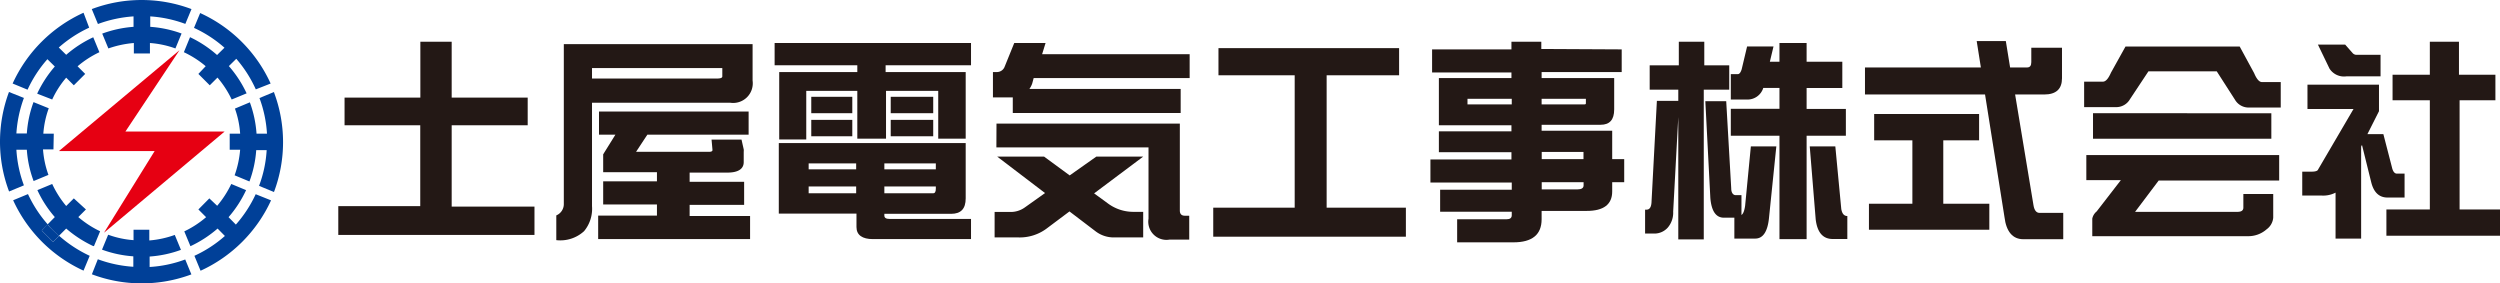 <svg xmlns="http://www.w3.org/2000/svg" viewBox="0 0 239.44 27.14"><defs><style>.cls-1{fill:#004098;}.cls-2{fill:#e60012;}.cls-3{fill:#231815;}</style></defs><title>logo</title><g id="レイヤー_2" data-name="レイヤー 2"><g id="レイヤー_1-2" data-name="レイヤー 1"><path class="cls-1" d="M17.75,2.29,18.34.87a13.54,13.54,0,0,0-9.55,0L9.38,2.3a12.05,12.05,0,0,1,3.41-.73v1a10.91,10.91,0,0,0-3,.65l.59,1.42a9.81,9.81,0,0,1,2.44-.52v1h1.54v-1a9,9,0,0,1,2.44.52l.59-1.43a10.83,10.83,0,0,0-3-.64v-1A11.78,11.78,0,0,1,17.75,2.29Z"/><path class="cls-1" d="M17.74,24.85a11.71,11.71,0,0,1-3.41.72v-1a10.83,10.83,0,0,0,3-.64l-.59-1.43a9.39,9.39,0,0,1-2.44.53V22H12.79v1a8.92,8.92,0,0,1-2.43-.52l-.59,1.43a10.84,10.84,0,0,0,3,.64v1a12,12,0,0,1-3.4-.72L8.8,26.27a13.46,13.46,0,0,0,4.77.87,13.63,13.63,0,0,0,4.76-.86Z"/><path class="cls-1" d="M9.52,5,8.93,3.57A11,11,0,0,0,6.34,5.25l-.71-.7a12,12,0,0,1,2.91-1.9L8,1.22A13.67,13.67,0,0,0,1.21,8l1.43.59a11.83,11.83,0,0,1,1.9-2.92l.71.7a11.17,11.17,0,0,0-1.69,2.6L5,9.53A9,9,0,0,1,6.34,7.44l.73.73L8.16,7.08l-.73-.73A9.39,9.39,0,0,1,9.52,5Z"/><path class="cls-1" d="M24.49,18.6a12,12,0,0,1-1.9,2.91l-.7-.71a11,11,0,0,0,1.68-2.59l-1.42-.59a9.71,9.71,0,0,1-1.35,2.09L20.05,19,19,20.06l.74.74a9.39,9.39,0,0,1-2.09,1.36l.59,1.42a11.17,11.17,0,0,0,2.6-1.69l.7.71a11.83,11.83,0,0,1-2.92,1.9l.59,1.43a13.67,13.67,0,0,0,6.75-6.74Z"/><path class="cls-1" d="M5.15,12.8h-1a8.92,8.92,0,0,1,.52-2.43L3.21,9.78a10.76,10.76,0,0,0-.64,3h-1a12,12,0,0,1,.72-3.4L.86,8.81A13.67,13.67,0,0,0,0,13.57a13.46,13.46,0,0,0,.87,4.77l1.42-.59a11.71,11.71,0,0,1-.72-3.41h1a10.5,10.5,0,0,0,.65,3l1.42-.59a9,9,0,0,1-.52-2.44h1Z"/><path class="cls-1" d="M26.27,8.8l-1.42.59a11.71,11.71,0,0,1,.72,3.41h-1a10.9,10.9,0,0,0-.64-3l-1.43.6A8.84,8.84,0,0,1,23,12.8H22v1.54H23a9.56,9.56,0,0,1-.53,2.45l1.42.59a10.64,10.64,0,0,0,.65-3h1a11.53,11.53,0,0,1-.73,3.42l1.43.59a13.54,13.54,0,0,0,0-9.55Z"/><path class="cls-1" d="M4.54,21.5,4,22.08l1.09,1.09.58-.58A11.21,11.21,0,0,1,4.54,21.5Z"/><path class="cls-1" d="M4,22.08l.58-.58a12,12,0,0,1-1.9-2.91l-1.42.59A13.65,13.65,0,0,0,8,25.92l.59-1.42a12.16,12.16,0,0,1-2.92-1.91l-.58.58Zm5,1.49.59-1.42a9.39,9.39,0,0,1-2.09-1.36l.73-.73L7.07,19l-.73.73A9.52,9.52,0,0,1,5,17.62l-1.42.59a10.77,10.77,0,0,0,1.67,2.58l-.7.71a11.21,11.21,0,0,0,1.09,1.09l.7-.7A11.24,11.24,0,0,0,8.93,23.57Z"/><path class="cls-1" d="M24.5,8.56,25.92,8a13.57,13.57,0,0,0-6.75-6.75l-.59,1.42a11.83,11.83,0,0,1,2.92,1.9l-.71.7A11,11,0,0,0,18.2,3.56L17.61,5A9.35,9.35,0,0,1,19.7,6.34L19,7.08l1.09,1.09.74-.74a9.45,9.45,0,0,1,1.36,2.1l1.43-.59a11.06,11.06,0,0,0-1.7-2.61l.71-.7A11.93,11.93,0,0,1,24.5,8.56Z"/><polygon class="cls-2" points="17.19 4.81 5.64 14.47 14.81 14.47 9.96 22.29 21.51 12.6 12.01 12.6 17.19 4.81"/><path class="cls-3" d="M50.54,9.35V12H43.26v7.79h7.93v2.71H32.4V19.74h7.85V12H33V9.35h7.26V4h3V9.35Z"/><path class="cls-3" d="M56.7,9.84v9.9a3.35,3.35,0,0,1-.76,2.4,3.36,3.36,0,0,1-2.66.86V20.63A1.17,1.17,0,0,0,54,19.57V4.23H72.08V7.72a1.88,1.88,0,0,1-2.14,2.12Zm0-3.32v1h12c.32,0,.48-.07.48-.2V6.52Zm15,4.16V12.9H62l-1.08,1.64h7c.21,0,.32-.06.32-.17l-.09-1h2.87l.21.93a1,1,0,0,1,0,.23v1c0,.64-.52,1-1.55,1H66.05v.88h5.22v2.21H66.05v1.07h5.79v2.21H57.29V20.65h5.63V19.58H57.77V17.37h5.15v-.88H57.77V14.78l1.17-1.88H57.37V10.68Z"/><path class="cls-3" d="M93,4.12V6.25H84.82V6.9h7.67v6.38H89.86V8.7h-5v4.58H82.11V8.7H77.22v4.66H74.63V6.9h7.48V6.25H74.19V4.12ZM74.59,13.7h17.9V19c0,1-.46,1.48-1.4,1.48H84.7v.17c0,.22.17.32.51.32H93V22.9h-9.4c-1,0-1.57-.38-1.57-1.15V20.46H74.59Zm2.86,2.52H82v-.57H77.45ZM82,18.51v-.65H77.45v.65Zm-.37-9.24v1.57H77.7V9.27Zm0,2.21v1.57H77.7V11.48Zm3.07,4.17v.57h4.93v-.57Zm4.68,2.86c.17,0,.25-.15.25-.44v-.21H84.7v.65Zm0-9.24v1.57H85.31V9.27Zm0,2.21v1.57H85.31V11.48Z"/><path class="cls-3" d="M97.14,4.12h3l-.33,1.07h14.13V7.48H99L98.86,8a2,2,0,0,1-.27.52h14.49v2.3H97V9.33l-.48,0H95.1V6.9h.41a.79.79,0,0,0,.69-.46ZM105,15h4.49l-4.7,3.52,1.37,1a4.08,4.08,0,0,0,2.43.77h.9v2.45H106.7a2.86,2.86,0,0,1-1.8-.61l-2.47-1.88-2.23,1.67a4.3,4.3,0,0,1-2.64.82h-2.3V20.3h1.47a2.32,2.32,0,0,0,1.42-.43l1.94-1.38L95.51,15H100l2.45,1.8Zm-9.56-3.16H113v8.32c0,.33.16.5.48.5h.42v2.29H112a1.74,1.74,0,0,1-2-2V14.12H95.43Z"/><path class="cls-3" d="M134,4.61v2.6h-6.94V19.89h7.59v2.78H116.2V19.89H124V7.21H116.7V4.61Z"/><path class="cls-3" d="M155.32,4.73V6.9h-7.67v.58h6.95v3c0,1-.44,1.47-1.3,1.47h-5.65v.57h6.76v2.72h1.15v2.21h-1.15v.89c0,1.24-.82,1.86-2.44,1.86h-4.32V21c0,1.47-.9,2.21-2.7,2.21h-5.39V21h4.74c.33,0,.49-.13.49-.39v-.33h-6.86V18.17h6.86v-.69H137V15.27h7.76v-.69h-6.95v-2h6.95V12h-6.95V7.48h6.95V6.94h-7.6V4.73h7.6V4h2.86v.69ZM144.79,10V9.46h-4.24V10Zm6.87,0c.15,0,.23,0,.23-.1V9.46h-4.24V10Zm-4,4.55v.69h4v-.69Zm0,2.9v.69h3.42c.39,0,.59-.13.59-.38v-.31Z"/><path class="cls-3" d="M165.62,6.26V8.59h-2.44V22.93h-2.44V11.21l-.49,9.06a2.19,2.19,0,0,1-.52,1.53,1.71,1.71,0,0,1-1.28.57h-.89V20.08h.14c.31,0,.47-.27.48-.82l.51-9.6h2.05V8.59H158V6.26h2.79V4h2.44V6.26Zm-2.29,3.43h2l.48,8.35c0,.43.19.65.42.65h.56v1.9c.17-.11.28-.4.35-.88l.55-5.69h2.44l-.71,6.92c-.14,1.27-.58,1.91-1.31,1.91h-2v-2h-1c-.76,0-1.19-.62-1.3-1.88Zm4-5.24h2.53l-.35,1.46h.92V4.12h2.6V5.91h3.42V8.43h-3.42v2h3.76V13h-3.76v9.9h-2.6V13h-4.66V10.42h4.66v-2h-1.55a1.58,1.58,0,0,1-1.63,1.11h-1.48V7.1h.67c.15,0,.27-.15.37-.46Zm6,9.57h2.45l.57,6c.08.45.27.67.58.67v2.2h-1.4c-.94,0-1.48-.63-1.63-1.88Z"/><path class="cls-3" d="M194.55,4.57h2.94V7.49q0,1.56-1.71,1.56H193l1.76,10.61c.08.49.28.73.58.73h2.27v2.52h-3.83c-1,0-1.63-.71-1.8-2.13L190.12,9.05h-11.5V6.46h11.1l-.4-2.53h2.79l.41,2.53h1.63c.27,0,.4-.17.4-.51Zm-5,6.35v2.52h-3.43v6.07h4.41V22H179V19.51h4.16V13.44H179.5V10.92Z"/><path class="cls-3" d="M203.57,4.46h10.94L215.89,7c.24.57.49.86.75.86h1.8v2.44h-3.11a1.51,1.51,0,0,1-1.28-.76l-1.74-2.71h-6.54L204,9.5a1.51,1.51,0,0,1-1.27.76h-3.12V7.82h1.8c.27,0,.52-.29.77-.86Zm14.72,10.39v2.44H206.75l-2.26,3h9.8c.38,0,.57-.13.57-.41v-1.3h2.86v2.27a1.53,1.53,0,0,1-.63,1.11,2.64,2.64,0,0,1-1.81.66H200.39V20.94a1.2,1.2,0,0,1,.42-.69l2.32-3h-3.31V14.85Zm-.75-4v2.44H200.46V10.84Z"/><path class="cls-3" d="M221,8.11h6.85v2.54l-1.11,2.2h1.53l.82,3.17c.09.4.25.61.48.61h.73v2.29h-1.63c-.81,0-1.33-.5-1.57-1.49l-.88-3.55-.08.16v8.81h-2.45v-4.4a2.57,2.57,0,0,1-1.31.28h-1.88V16.44h.89q.56,0,.63-.21l3.39-5.79H221Zm1-3.84h2.61l.71.81a.51.51,0,0,0,.42.17H228V7.31h-3.26a1.65,1.65,0,0,1-1.63-.74Zm17,2.89V9.6h-3.43V20.06h3.93v2.52H228.56V20.06h4.16V9.6h-3.57V7.16h3.57V4h2.79V7.16Z"/></g></g></svg>